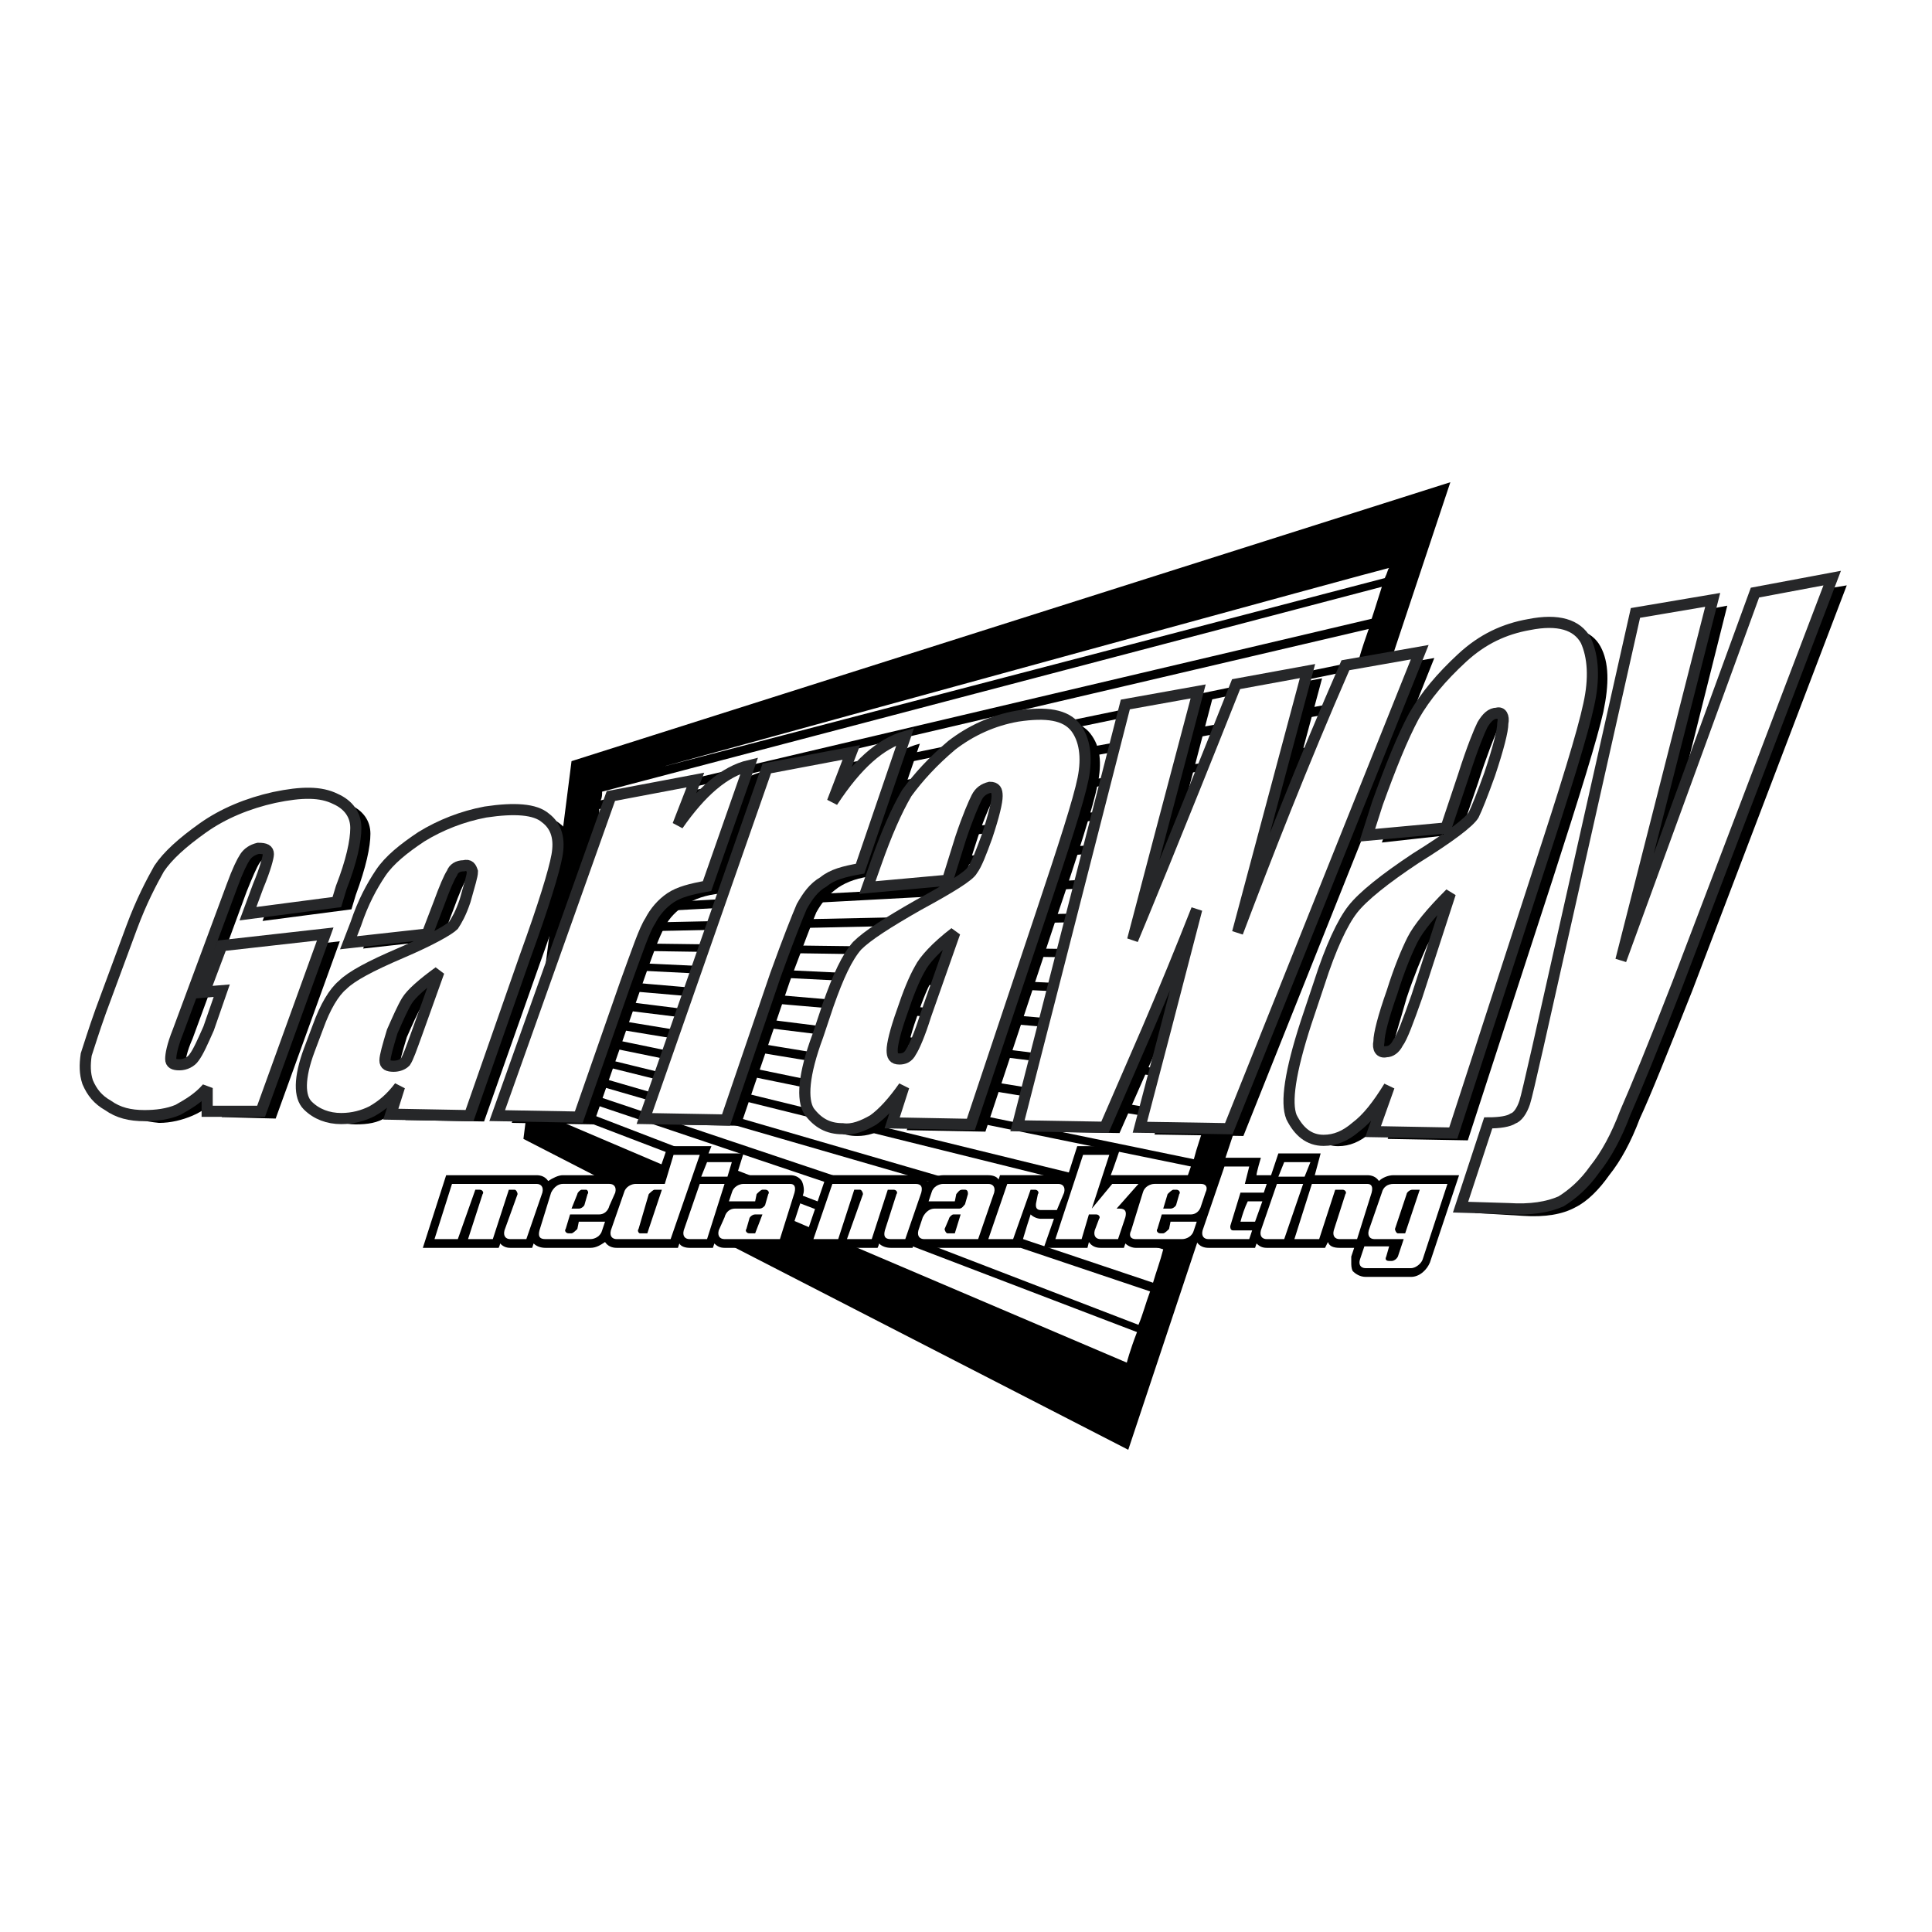 <?xml version="1.0" encoding="utf-8"?>
<!-- Generator: Adobe Illustrator 13.0.0, SVG Export Plug-In . SVG Version: 6.00 Build 14948)  -->
<!DOCTYPE svg PUBLIC "-//W3C//DTD SVG 1.0//EN" "http://www.w3.org/TR/2001/REC-SVG-20010904/DTD/svg10.dtd">
<svg version="1.0" id="Layer_1" xmlns="http://www.w3.org/2000/svg" xmlns:xlink="http://www.w3.org/1999/xlink" x="0px" y="0px"
	 width="192.756px" height="192.756px" viewBox="0 0 192.756 192.756" enable-background="new 0 0 192.756 192.756"
	 xml:space="preserve">
<g>
	<polygon fill-rule="evenodd" clip-rule="evenodd" fill="#FFFFFF" points="0,0 192.756,0 192.756,192.756 0,192.756 0,0 	"/>
	<path fill-rule="evenodd" clip-rule="evenodd" d="M57.021,75.94l-4.799,37.687l60.345,31.018l32.135-96.535L57.021,75.94
		L57.021,75.94z M55.566,109.857c0-0.289,0.145-0.58,0.145-0.869l59.036,19.857c-0.437,1.16-0.727,2.32-1.163,3.334L55.566,109.857
		L55.566,109.857z M55.857,108.119c0-0.291,0-0.58,0.146-0.871l60.053,17.395c-0.291,1.16-0.727,2.318-1.018,3.334L55.857,108.119
		L55.857,108.119z M56.002,106.379c0.146-0.289,0.146-0.58,0.146-1.014l61.362,15.219c-0.436,1.16-0.727,2.174-1.163,3.334
		L56.002,106.379L56.002,106.379z M56.293,104.641c0.145-0.291,0.145-0.727,0.145-1.016l62.38,12.756
		c-0.437,1.16-0.727,2.318-1.018,3.334L56.293,104.641L56.293,104.641z M56.584,102.756c0-0.291,0.146-0.58,0.146-0.869
		l63.397,10.436c-0.291,1.014-0.727,2.174-1.018,3.334L56.584,102.756L56.584,102.756z M56.875,101.016c0-0.289,0-0.58,0.146-0.869
		l64.561,7.973c-0.436,1.158-0.727,2.318-1.163,3.334L56.875,101.016L56.875,101.016z M57.166,99.277c0-0.291,0-0.58,0.145-0.871
		l65.579,5.654c-0.291,1.014-0.727,2.174-1.018,3.334L57.166,99.277L57.166,99.277z M57.311,97.537
		c0.146-0.289,0.146-0.58,0.146-1.014l66.887,3.334c-0.436,1.158-0.727,2.174-1.163,3.332L57.311,97.537L57.311,97.537z
		 M57.602,95.798c0.146-0.29,0.146-0.725,0.146-1.015l67.905,1.015c-0.436,1.015-0.727,2.175-1.163,3.188L57.602,95.798
		L57.602,95.798z M57.893,94.059c0-0.435,0.145-0.725,0.145-1.015l68.923-1.45c-0.29,1.16-0.727,2.174-1.018,3.334L57.893,94.059
		L57.893,94.059z M127.252,90.725l-69.068,1.45c0-0.29,0-0.58,0.146-0.87l70.086-3.768C127.979,88.551,127.688,89.71,127.252,90.725
		L127.252,90.725z M128.706,86.666l-70.231,3.769c0-0.29,0-0.58,0.146-0.87l71.104-6.232
		C129.434,84.492,128.997,85.507,128.706,86.666L128.706,86.666z M130.015,82.462L58.62,88.695c0.145-0.29,0.145-0.58,0.145-0.87
		l72.268-8.552C130.742,80.289,130.451,81.448,130.015,82.462L130.015,82.462z M131.323,78.404l-72.413,8.552
		c0-0.29,0.146-0.58,0.146-1.015l73.431-10.871C132.051,76.085,131.76,77.245,131.323,78.404L131.323,78.404z M132.777,74.201
		L59.201,85.217c0-0.435,0.146-0.725,0.146-1.015l74.449-13.19C133.505,72.026,133.068,73.041,132.777,74.201L132.777,74.201z
		 M134.087,69.997L59.492,83.333c0-0.29,0-0.58,0.146-0.87l75.612-15.654C134.813,67.823,134.522,68.983,134.087,69.997
		L134.087,69.997z M135.54,65.938L59.783,81.593c0-0.29,0-0.58,0-0.87l76.775-17.973C136.268,63.62,135.831,64.779,135.54,65.938
		L135.54,65.938z M136.85,61.735L59.929,79.854c0.145-0.29,0.145-0.58,0.145-0.87l77.793-20.438
		C137.576,59.416,137.285,60.431,136.85,61.735L136.85,61.735z M138.158,57.677L66.036,76.52
		c17.885-4.928,71.25-19.568,72.558-19.858C138.448,56.807,138.448,57.097,138.158,57.677L138.158,57.677z M112.421,135.949
		l-57.146-24.352c0-0.145,0.146-0.436,0.146-0.869l58.018,22.176C112.712,134.789,112.421,135.949,112.421,135.949L112.421,135.949z
		"/>
	<path fill-rule="evenodd" clip-rule="evenodd" d="M79.995,117.83c-0.291-0.436-0.727-0.58-1.163-0.58h-4.653
		c-0.291,0-0.437,0-0.728,0.145l0.728-2.318h-3.49l0.291-0.725h-4.362c0,0-0.727,2.174-1.018,2.898c-0.727,0-2.182,0-2.182,0
		c-0.581,0-1.018,0.291-1.454,0.58l0,0c-0.291-0.436-0.727-0.58-1.164-0.58h-4.653c-0.437,0-1.018,0.291-1.454,0.58l0,0
		c-0.291-0.436-0.727-0.58-1.163-0.58h-9.016l-2.327,7.248h7.562c0,0,0.146-0.291,0.146-0.436c0.291,0.291,0.582,0.436,1.018,0.436
		h2.181l0.146-0.436c0.291,0.291,0.727,0.436,1.164,0.436h4.507c0.582,0,1.018-0.291,1.454-0.58l0,0
		c0.291,0.436,0.727,0.58,1.163,0.58h6.107l0.146-0.436c0.146,0.291,0.582,0.436,1.018,0.436h2.327l0.146-0.436
		c0.291,0.291,0.582,0.436,1.018,0.436h6.107l1.745-5.363C80.286,118.699,80.14,118.119,79.995,117.83L79.995,117.83z"/>
	<path fill-rule="evenodd" clip-rule="evenodd" d="M145.573,117.25h-6.543c-0.582,0-1.163,0.291-1.454,0.58l0,0
		c-0.291-0.436-0.727-0.58-1.163-0.58h-5.235l0.582-2.174h-4.217l-0.728,2.174l0,0c-0.581,0-1.163,0-1.453,0
		c0-0.289,0.436-1.738,0.436-1.738h-4.217l-0.727,2.174c-0.291-0.291-0.582-0.436-1.019-0.436h-4.361c0,0,0,0-0.291,0
		c-1.019,0-4.217,0-4.362,0c0.291-0.725,1.018-2.898,1.018-2.898h-4.362l-1.018,3.189c-0.291-0.146-0.582-0.291-0.873-0.291h-5.815
		l-0.146,0.436c-0.146-0.291-0.582-0.436-1.019-0.436h-4.507c-0.582,0-1.163,0.291-1.454,0.58c0,0,0,0-0.146,0
		c-0.146-0.436-0.582-0.58-1.164-0.58h-8.87l-2.472,7.248h7.562c0,0,0.146-0.291,0.146-0.436c0.291,0.291,0.727,0.436,1.163,0.436
		h2.182l0.146-0.436c0.291,0.291,0.582,0.436,1.018,0.436h9.597c0,0,0.582-2.029,1.019-3.334c0.29,0.289,0.727,0.434,1.018,0.434
		h1.309l-1.018,2.9h4.362l0.145-0.58l0,0c0.291,0.436,0.728,0.58,1.163,0.58h2.327l0.146-0.436c0.291,0.291,0.727,0.436,1.018,0.436
		h4.653c0.581,0,1.018-0.291,1.454-0.58l0,0c0.291,0.436,0.727,0.58,1.163,0.58h4.653l0.146-0.436
		c0.29,0.291,0.581,0.436,1.018,0.436h5.816l0.291-0.58l0,0c0.145,0.436,0.581,0.58,1.163,0.58h1.454l-0.291,0.869
		c0,0.145,0,0.436,0,0.58c0,0.289,0,0.58,0.146,0.869c0.291,0.291,0.727,0.58,1.309,0.58h4.508c0.872,0,1.6-0.725,1.89-1.449l0,0
		L145.573,117.25L145.573,117.25z M123.763,121.889c0.146-0.58,0.436-1.449,0.727-2.029c0.291,0,0.873,0,1.454,0l-0.727,2.029
		C124.78,121.889,124.053,121.889,123.763,121.889L123.763,121.889z"/>
	<path fill-rule="evenodd" clip-rule="evenodd" fill="#FFFFFF" d="M52.513,123.627h-1.6c-0.436,0-0.727-0.289-0.582-0.869
		l1.309-3.623c0-0.145-0.146-0.436-0.291-0.436h-0.582l-1.599,4.928h-2.472l1.454-4.492c0.146-0.145,0-0.436-0.291-0.436h-0.437
		l-1.745,4.928h-2.327l1.745-5.508h8.434c0.436,0,0.727,0.291,0.582,0.871L52.513,123.627L52.513,123.627z"/>
	<path fill-rule="evenodd" clip-rule="evenodd" fill="#FFFFFF" d="M60.801,120.295c-0.146,0.578-0.582,0.869-1.018,0.869h-2.908
		l-0.437,1.449c-0.145,0.145,0,0.436,0.291,0.436h0.291c0.146,0,0.436-0.291,0.582-0.436l0.146-0.725h2.617l-0.291,0.869
		c-0.145,0.58-0.727,0.869-1.163,0.869h-4.507c-0.582,0-0.727-0.289-0.582-0.869l1.163-3.768c0.291-0.58,0.727-0.871,1.164-0.871
		h4.653c0.437,0,0.727,0.291,0.582,0.871L60.801,120.295L60.801,120.295z M58.475,118.699h-0.437c-0.145,0-0.436,0.291-0.436,0.436
		l-0.582,1.449h0.727c0.291,0,0.582-0.289,0.582-0.436l0.291-1.014C58.765,118.99,58.62,118.699,58.475,118.699L58.475,118.699z"/>
	<path fill-rule="evenodd" clip-rule="evenodd" fill="#FFFFFF" d="M66.908,123.627h-5.38c-0.436,0-0.727-0.289-0.582-0.869
		l1.309-3.768c0.146-0.58,0.727-0.871,1.163-0.871h2.909l0.872-2.898h2.618L66.908,123.627L66.908,123.627z M65.309,118.699
		c-0.146,0-0.436,0.291-0.582,0.436l-1.018,3.479c-0.146,0.145,0,0.436,0.146,0.436h0.727l1.454-4.35H65.309L65.309,118.699z"/>
	<path fill-rule="evenodd" clip-rule="evenodd" fill="#FFFFFF" d="M70.543,123.627h-1.745c-0.436,0-0.727-0.289-0.582-0.869
		l1.6-4.639h2.472L70.543,123.627L70.543,123.627z M72.579,117.395h-2.618l0.582-1.449h2.472L72.579,117.395L72.579,117.395z"/>
	<path fill-rule="evenodd" clip-rule="evenodd" fill="#FFFFFF" d="M77.813,123.627h-5.525c-0.436,0-0.727-0.289-0.582-0.869
		l0.582-1.305c0.146-0.58,0.582-0.869,1.018-0.869h2.472c0.291,0,0.582-0.289,0.582-0.436l0.291-1.014
		c0.146-0.145,0-0.436-0.291-0.436h-0.291c-0.145,0-0.436,0.291-0.581,0.436l-0.146,0.725h-2.618l0.291-0.869
		c0.146-0.58,0.727-0.871,1.164-0.871h4.653c0.436,0,0.582,0.291,0.436,0.871L77.813,123.627L77.813,123.627z M75.342,121.164
		c-0.291,0-0.582,0.289-0.582,0.434l-0.291,1.016c-0.146,0.145,0,0.436,0.291,0.436h0.582l0.727-1.885H75.342L75.342,121.164z"/>
	<path fill-rule="evenodd" clip-rule="evenodd" fill="#FFFFFF" d="M90.319,123.627h-1.455c-0.581,0-0.727-0.289-0.581-0.869
		l1.163-3.623c0.146-0.145,0-0.436-0.291-0.436h-0.582l-1.6,4.928h-2.472l1.6-4.492c0-0.145-0.146-0.436-0.291-0.436h-0.582
		l-1.6,4.928h-2.472l1.89-5.508h8.288c0.582,0,0.727,0.291,0.582,0.871L90.319,123.627L90.319,123.627z"/>
	<path fill-rule="evenodd" clip-rule="evenodd" fill="#FFFFFF" d="M97.589,123.627h-5.38c-0.436,0-0.727-0.289-0.582-0.869
		l0.436-1.305c0.291-0.58,0.727-0.869,1.163-0.869h2.472c0.291,0,0.437-0.289,0.582-0.436l0.291-1.014c0-0.145,0-0.436-0.291-0.436
		H95.99c-0.291,0-0.437,0.291-0.582,0.436l-0.146,0.725h-2.617l0.291-0.869c0.145-0.58,0.727-0.871,1.163-0.871h4.507
		c0.437,0,0.728,0.291,0.582,0.871L97.589,123.627L97.589,123.627z M95.117,121.164c-0.146,0-0.437,0.289-0.437,0.434l-0.436,1.016
		c0,0.145,0.146,0.436,0.291,0.436h0.727l0.582-1.885H95.117L95.117,121.164z"/>
	<path fill-rule="evenodd" clip-rule="evenodd" fill="#FFFFFF" d="M105.441,120.729h-1.6c-0.437,0-0.582-0.289-0.437-0.869
		l0.146-0.725c0.146-0.145,0-0.436-0.291-0.436h-0.436l-1.745,4.928h-2.473l1.891-5.508h5.089c0.437,0,0.728,0.291,0.582,0.871
		L105.441,120.729L105.441,120.729z"/>
	<path fill-rule="evenodd" clip-rule="evenodd" fill="#FFFFFF" d="M111.402,120.584h0.291c0.582,0,0.728,0.289,0.582,0.869
		l-0.728,2.174h-1.745c-0.436,0-0.727-0.289-0.581-0.869l0.437-1.16c0.145-0.145,0-0.434-0.291-0.434h-0.728l-0.727,2.463h-2.617
		l2.763-8.406h2.617l-1.745,5.363l0,0l2.036-2.465h2.617L111.402,120.584L111.402,120.584z"/>
	<path fill-rule="evenodd" clip-rule="evenodd" fill="#FFFFFF" d="M119.836,120.295c-0.145,0.578-0.581,0.869-1.018,0.869h-2.908
		l-0.436,1.449c-0.146,0.145,0,0.436,0.29,0.436h0.291c0.146,0,0.437-0.291,0.582-0.436l0.146-0.725h2.617l-0.291,0.869
		c-0.146,0.58-0.728,0.869-1.163,0.869h-4.653c-0.436,0-0.727-0.289-0.436-0.869l1.163-3.768c0.145-0.58,0.727-0.871,1.163-0.871
		h4.652c0.437,0,0.728,0.291,0.437,0.871L119.836,120.295L119.836,120.295z M117.364,118.699h-0.29
		c-0.146,0-0.437,0.291-0.582,0.436l-0.437,1.449h0.728c0.291,0,0.581-0.289,0.581-0.436l0.291-1.014
		C117.801,118.99,117.655,118.699,117.364,118.699L117.364,118.699z"/>
	<path fill-rule="evenodd" clip-rule="evenodd" fill="#FFFFFF" d="M126.089,118.99h-2.326l-1.019,3.334c0,0.145,0,0.434,0.291,0.434
		h1.891l-0.291,0.869h-4.071c-0.437,0-0.728-0.289-0.582-0.869l2.182-6.377h2.472l-0.437,1.738h2.182L126.089,118.99L126.089,118.99
		z"/>
	<path fill-rule="evenodd" clip-rule="evenodd" fill="#FFFFFF" d="M128.125,123.627h-1.745c-0.437,0-0.728-0.289-0.582-0.869
		l1.6-4.639h2.617L128.125,123.627L128.125,123.627z M130.16,117.395h-2.617l0.582-1.449h2.617L130.16,117.395L130.16,117.395z"/>
	<path fill-rule="evenodd" clip-rule="evenodd" fill="#FFFFFF" d="M135.395,123.627h-1.744c-0.437,0-0.728-0.289-0.582-0.869
		l1.163-3.623c0.146-0.145,0-0.436-0.29-0.436h-0.728l-1.6,4.928h-2.472l1.745-5.508h5.525c0.437,0,0.581,0.291,0.437,0.871
		L135.395,123.627L135.395,123.627z"/>
	<path fill-rule="evenodd" clip-rule="evenodd" fill="#FFFFFF" d="M141.938,125.656c-0.146,0.436-0.728,0.871-1.163,0.871h-4.508
		c-0.582,0-0.728-0.436-0.582-0.871l0.437-1.303h2.472l-0.29,1.014c-0.146,0.289,0,0.436,0.29,0.436h0.291
		c0.146,0,0.437-0.146,0.582-0.436l0.581-1.74h-2.908c-0.436,0-0.727-0.289-0.581-0.869l1.309-3.768
		c0.146-0.58,0.581-0.871,1.163-0.871h5.38L141.938,125.656L141.938,125.656z M140.921,118.699c-0.291,0-0.582,0.291-0.582,0.436
		l-1.163,3.479c0,0.145,0.146,0.436,0.291,0.436h0.727l1.454-4.35H140.921L140.921,118.699z"/>
	<path fill-rule="evenodd" clip-rule="evenodd" d="M35.064,90.725l-8.87,1.16l1.018-2.754c0.727-1.884,1.018-2.899,1.018-3.334
		c0-0.435-0.291-0.58-1.018-0.435c-0.582,0.145-1.018,0.29-1.309,0.725c-0.291,0.435-0.727,1.45-1.308,2.899l-5.38,14.64
		c-0.582,1.305-0.727,2.174-0.727,2.609s0.291,0.58,0.873,0.58s1.163-0.145,1.454-0.725c0.436-0.436,0.872-1.449,1.454-2.9
		l1.309-3.623l-1.745,0.145l1.745-4.638l10.324-1.16l-6.398,17.684l-5.38-0.145v-2.32c-0.873,1.016-1.89,1.74-2.908,2.174
		c-1.018,0.436-2.181,0.725-3.344,0.725c-1.454-0.145-2.618-0.434-3.635-1.014c-1.018-0.725-1.6-1.449-2.036-2.318
		c-0.291-0.871-0.291-1.885-0.146-2.756c0.291-1.014,0.727-2.463,1.454-4.348l3.199-8.407c0.873-2.609,1.89-4.638,2.618-5.943
		c0.872-1.305,2.327-2.609,4.362-3.914c2.036-1.45,4.508-2.464,7.125-3.044c2.763-0.58,4.653-0.58,6.107,0
		c1.309,0.58,2.036,1.594,2.036,2.899c0,1.304-0.436,3.333-1.454,6.088L35.064,90.725L35.064,90.725z"/>
	<path fill-rule="evenodd" clip-rule="evenodd" d="M44.079,93.769l-7.852,0.87l0.727-1.884c0.727-2.029,1.6-3.769,2.472-5.073
		c0.873-1.16,2.327-2.319,4.072-3.479c1.89-1.304,4.071-2.029,6.398-2.464c2.908-0.58,4.944-0.435,5.961,0.435
		c1.164,0.87,1.454,2.174,1.164,3.769c-0.291,1.595-1.309,5.073-3.199,10.292l-5.525,15.654l-7.852-0.145l1.018-2.609
		c-1.018,1.016-1.891,1.885-2.908,2.32c-0.873,0.578-1.89,0.725-3.054,0.725c-1.309,0-2.472-0.436-3.344-1.305
		c-0.873-0.871-0.873-2.609,0.146-5.508l0.872-2.176c0.727-2.174,1.6-3.479,2.472-4.348c0.873-0.725,2.763-1.884,5.816-3.044
		c3.053-1.449,4.798-2.319,5.234-2.754c0.291-0.435,0.727-1.305,1.164-2.464c0.436-1.595,0.727-2.609,0.727-3.044
		c0-0.435-0.291-0.58-0.873-0.58c-0.582,0.145-1.018,0.435-1.164,0.725c-0.291,0.435-0.727,1.45-1.309,3.044L44.079,93.769
		L44.079,93.769z M45.242,97.682c-1.6,1.16-2.763,2.029-3.199,2.754s-0.873,1.74-1.454,3.045c-0.436,1.449-0.727,2.463-0.727,2.898
		s0.291,0.725,0.873,0.725c0.436,0,0.873-0.289,1.163-0.58c0.291-0.289,0.727-1.305,1.163-2.754L45.242,97.682L45.242,97.682z"/>
	<path fill-rule="evenodd" clip-rule="evenodd" d="M70.834,78.549l-1.745,4.349c2.327-3.334,4.653-5.363,7.125-5.943L71.997,89.13
		c-1.599,0.145-2.763,0.58-3.635,1.16c-0.873,0.58-1.6,1.304-2.036,2.174c-0.582,1.015-1.309,3.044-2.472,6.378l-4.653,13.336
		l-8.143-0.146L62.4,79.999L70.834,78.549L70.834,78.549z"/>
	<path fill-rule="evenodd" clip-rule="evenodd" d="M86.393,75.795l-1.89,4.783c2.472-3.624,4.798-5.798,7.271-6.378l-4.508,13.19
		c-1.6,0.145-2.763,0.58-3.635,1.16c-1.018,0.725-1.6,1.449-2.181,2.464c-0.436,1.015-1.309,3.334-2.617,6.813l-4.944,14.494
		l-8.143-0.145l12.214-34.933L86.393,75.795L86.393,75.795z"/>
	<path fill-rule="evenodd" clip-rule="evenodd" d="M95.99,88.406l-7.998,0.87l0.872-2.609c1.018-2.898,2.036-5.218,3.054-6.812
		c1.163-1.739,2.617-3.333,4.507-4.783c1.891-1.594,4.071-2.464,6.543-2.899c2.908-0.58,4.799-0.29,5.816,1.015
		s1.163,2.899,0.728,5.073c-0.437,2.174-1.891,6.812-4.217,13.625l-6.979,21.018l-7.853-0.146l1.164-3.623
		c-1.018,1.449-2.036,2.465-3.054,3.189c-1.018,0.725-2.036,1.014-3.054,1.014c-1.454,0-2.472-0.58-3.344-1.883
		c-0.727-1.16-0.436-3.625,0.873-7.393l1.018-3.189c1.018-2.754,1.89-4.783,2.908-5.798c1.018-1.16,3.054-2.464,6.107-4.059
		c3.199-1.884,5.09-3.044,5.381-3.624c0.436-0.58,0.872-1.74,1.454-3.334c0.727-2.029,1.018-3.479,1.018-4.059
		c0-0.58-0.146-0.87-0.728-0.725c-0.581,0-1.018,0.29-1.309,0.87s-0.872,1.884-1.599,4.204L95.99,88.406L95.99,88.406z
		 M96.717,93.624c-1.891,1.595-3.054,2.754-3.49,3.769c-0.581,0.869-1.163,2.318-1.745,4.059c-0.727,2.029-1.018,3.479-1.018,4.059
		c-0.145,0.58,0.146,0.869,0.728,0.869c0.436,0,0.872-0.289,1.163-0.725c0.291-0.58,0.872-1.74,1.6-3.768L96.717,93.624
		L96.717,93.624z"/>
	<path fill-rule="evenodd" clip-rule="evenodd" d="M143.102,65.649l-19.049,47.687l-8.869-0.145
		c1.454-5.508,3.344-12.756,5.671-21.742c-1.6,3.914-3.199,7.972-4.944,12.031l-4.217,9.566l-8.725-0.145l10.761-42.036L121,69.562
		c-0.291,1.16-2.473,9.421-6.544,24.786c0.728-1.595,4.217-10.001,10.324-25.366l7.125-1.305l-6.979,25.946
		c2.908-7.682,6.397-16.524,10.76-26.67L143.102,65.649L143.102,65.649z"/>
	<path fill-rule="evenodd" clip-rule="evenodd" d="M145.719,83.188l-7.852,0.87l1.163-3.188c1.163-3.769,2.326-6.668,3.49-8.697
		c1.163-2.174,2.763-4.059,4.798-5.943c2.036-1.739,4.217-2.899,6.688-3.334c2.908-0.58,4.799,0,5.671,1.595
		c0.873,1.594,0.873,3.769,0.291,6.522c-0.581,2.609-2.326,8.262-5.089,16.814l-8.434,25.946l-7.998-0.145l1.6-4.494
		c-1.163,1.74-2.181,3.045-3.344,3.914c-1.019,0.869-2.036,1.305-3.199,1.305c-1.309,0-2.472-0.725-3.199-2.174
		c-0.581-1.449-0.146-4.639,1.454-9.422l1.309-3.914c1.163-3.624,2.326-6.088,3.345-7.538c1.018-1.304,3.198-2.898,6.252-4.928
		c3.49-2.174,5.381-3.624,5.816-4.349c0.291-0.725,0.873-2.174,1.6-4.204c0.873-2.609,1.309-4.203,1.309-5.073
		c0.146-0.725-0.146-1.014-0.581-1.014c-0.582,0.145-1.019,0.435-1.454,1.159c-0.291,0.725-1.019,2.464-1.891,5.218L145.719,83.188
		L145.719,83.188z M146.155,89.855c-1.891,1.884-3.199,3.334-3.78,4.494c-0.582,1.304-1.309,3.044-2.036,5.218
		c-0.728,2.609-1.309,4.203-1.309,4.928c-0.146,0.725,0.146,1.16,0.727,1.16c0.437,0,0.873-0.289,1.164-0.869
		c0.436-0.58,1.018-2.174,1.89-4.639L146.155,89.855L146.155,89.855z"/>
	<path fill-rule="evenodd" clip-rule="evenodd" d="M184.252,58.401l-15.413,40.44c-2.472,6.232-4.217,10.582-5.234,12.756
		c-0.873,2.318-1.891,4.203-3.054,5.652c-1.018,1.449-2.182,2.609-3.345,3.189c-1.309,0.725-3.054,1.014-5.234,0.869l-4.799-0.289
		l2.763-8.408c1.164,0,2.036-0.145,2.472-0.289c0.437-0.291,0.873-0.869,1.164-1.74c0.146-0.434,0.581-2.318,1.309-5.508
		l9.742-43.194l7.707-1.45l-9.016,35.947l13.232-36.672L184.252,58.401L184.252,58.401z"/>
	
		<path fill-rule="evenodd" clip-rule="evenodd" fill="#FFFFFF" stroke="#262729" stroke-width="1.111" stroke-miterlimit="2.613" d="
		M33.609,90l-8.87,1.16l1.018-2.754c0.727-1.74,1.018-2.899,1.018-3.189c0-0.435-0.291-0.58-1.018-0.58
		c-0.582,0.145-1.018,0.435-1.309,0.87c-0.291,0.435-0.727,1.304-1.309,2.899L17.76,102.9c-0.582,1.449-0.727,2.318-0.727,2.754
		s0.291,0.58,0.873,0.58s1.163-0.291,1.454-0.725c0.436-0.58,0.873-1.596,1.454-2.898l1.309-3.77l-1.745,0.145l1.745-4.638
		l10.324-1.16l-6.398,17.684h-5.38v-2.32c-0.873,1.016-1.89,1.596-2.908,2.176c-1.018,0.434-2.181,0.578-3.344,0.578
		c-1.454,0-2.617-0.289-3.635-1.014c-1.018-0.58-1.6-1.305-2.036-2.32c-0.291-0.869-0.291-1.738-0.146-2.754
		c0.291-0.869,0.727-2.318,1.454-4.348l3.054-8.262c1.018-2.754,2.036-4.639,2.763-5.943c0.872-1.304,2.326-2.609,4.362-4.058
		c2.036-1.45,4.507-2.464,7.125-3.044c2.763-0.58,4.653-0.58,6.107,0.145c1.309,0.58,2.036,1.595,2.036,2.899
		c0,1.304-0.436,3.333-1.454,5.943L33.609,90L33.609,90z"/>
	
		<path fill-rule="evenodd" clip-rule="evenodd" fill="#FFFFFF" stroke="#262729" stroke-width="1.111" stroke-miterlimit="2.613" d="
		M42.625,93.189l-7.852,0.87l0.727-1.884c0.727-2.174,1.6-3.769,2.472-5.073c0.873-1.305,2.327-2.464,4.072-3.624
		c1.89-1.16,4.071-2.029,6.398-2.464c2.908-0.435,4.944-0.29,5.962,0.58c1.163,0.87,1.454,2.175,1.163,3.769
		c-0.291,1.594-1.309,4.928-3.199,10.146l-5.525,15.799l-7.852-0.145l0.873-2.754c-0.873,1.16-1.745,1.885-2.763,2.465
		c-0.873,0.434-1.891,0.725-3.054,0.725c-1.309,0-2.472-0.436-3.344-1.305s-0.873-2.754,0.146-5.508l0.872-2.32
		c0.728-2.029,1.6-3.479,2.472-4.203c0.873-0.869,2.763-1.884,5.816-3.188c3.053-1.305,4.798-2.319,5.234-2.754
		c0.291-0.435,0.727-1.16,1.163-2.464c0.437-1.594,0.728-2.464,0.728-2.899c-0.146-0.435-0.291-0.725-0.873-0.58
		c-0.582,0-1.018,0.29-1.163,0.725c-0.291,0.435-0.727,1.45-1.309,3.044L42.625,93.189L42.625,93.189z M43.788,96.958
		c-1.6,1.16-2.763,2.173-3.199,2.9c-0.436,0.725-0.873,1.738-1.454,3.043c-0.437,1.449-0.727,2.465-0.727,2.898
		c0,0.436,0.291,0.58,0.873,0.58c0.436,0,0.873-0.145,1.163-0.436c0.291-0.434,0.582-1.303,1.164-2.898L43.788,96.958L43.788,96.958
		z"/>
	
		<path fill-rule="evenodd" clip-rule="evenodd" fill="#FFFFFF" stroke="#262729" stroke-width="1.111" stroke-miterlimit="2.613" d="
		M69.38,77.824l-1.745,4.494c2.326-3.334,4.653-5.363,7.125-5.943l-4.217,12.031c-1.6,0.29-2.763,0.58-3.635,1.159
		c-0.873,0.58-1.6,1.45-2.036,2.319c-0.582,0.87-1.309,3.044-2.472,6.233l-4.653,13.336l-8.143-0.146l11.342-31.888L69.38,77.824
		L69.38,77.824z"/>
	
		<path fill-rule="evenodd" clip-rule="evenodd" fill="#FFFFFF" stroke="#262729" stroke-width="1.111" stroke-miterlimit="2.613" d="
		M84.938,75.07l-1.89,4.928c2.472-3.769,4.798-5.798,7.271-6.522l-4.508,13.19c-1.599,0.29-2.763,0.58-3.635,1.305
		c-1.018,0.58-1.6,1.45-2.181,2.464c-0.436,1.015-1.309,3.189-2.617,6.813l-4.944,14.494l-8.143-0.145l12.214-34.933L84.938,75.07
		L84.938,75.07z"/>
	<path fill-rule="evenodd" clip-rule="evenodd" fill="#FFFFFF" d="M94.536,87.826l-7.998,0.725l0.873-2.464
		c1.018-2.899,2.036-5.218,3.053-6.958c1.164-1.594,2.617-3.189,4.508-4.783c1.891-1.45,4.071-2.464,6.543-2.899
		c2.908-0.435,4.799-0.145,5.816,1.16c0.873,1.16,1.164,2.899,0.728,5.073c-0.437,2.174-1.891,6.668-4.217,13.625l-6.979,20.874
		l-7.853-0.146l1.164-3.623c-1.018,1.449-2.036,2.609-3.054,3.334c-1.018,0.58-2.036,1.014-3.053,0.869
		c-1.454,0-2.472-0.58-3.345-1.738c-0.727-1.16-0.582-3.625,0.873-7.537l1.018-3.045c1.018-2.898,1.89-4.783,2.908-5.942
		c1.018-1.015,3.054-2.319,6.107-4.059c3.199-1.739,5.089-2.899,5.38-3.479c0.436-0.58,0.873-1.739,1.455-3.333
		c0.727-2.174,1.018-3.479,1.018-4.059c0-0.58-0.146-0.87-0.728-0.87c-0.581,0.146-1.018,0.435-1.309,1.015
		c-0.291,0.58-0.872,1.884-1.599,4.058L94.536,87.826L94.536,87.826z M95.263,93.044c-1.891,1.45-3.054,2.754-3.49,3.624
		c-0.582,1.014-1.164,2.463-1.745,4.204c-0.727,2.029-1.018,3.334-1.018,3.914c-0.146,0.58,0.146,0.869,0.727,0.869
		c0.437,0,0.873-0.145,1.164-0.725c0.291-0.436,0.873-1.74,1.454-3.623L95.263,93.044L95.263,93.044z"/>
	<path fill="none" stroke="#262729" stroke-width="1.111" stroke-miterlimit="2.613" d="M94.536,87.826l-7.998,0.725l0.873-2.464
		c1.018-2.899,2.036-5.218,3.053-6.958c1.164-1.594,2.618-3.189,4.508-4.783c1.891-1.45,4.071-2.464,6.543-2.899
		c2.908-0.435,4.799-0.145,5.816,1.16c0.873,1.16,1.164,2.899,0.728,5.073c-0.437,2.174-1.891,6.668-4.217,13.625l-6.979,20.874
		l-7.853-0.146l1.164-3.623c-1.018,1.449-2.036,2.609-3.054,3.334c-1.018,0.58-2.036,1.014-3.053,0.869
		c-1.454,0-2.472-0.58-3.345-1.738c-0.727-1.16-0.582-3.625,0.873-7.537l1.018-3.045c1.018-2.898,1.89-4.783,2.908-5.942
		c1.018-1.015,3.054-2.319,6.107-4.059c3.199-1.739,5.089-2.899,5.38-3.479c0.436-0.58,0.873-1.739,1.455-3.333
		c0.727-2.174,1.018-3.479,1.018-4.059c0-0.58-0.146-0.87-0.728-0.87c-0.581,0.145-1.018,0.435-1.309,1.015
		c-0.291,0.58-0.872,1.884-1.599,4.058L94.536,87.826L94.536,87.826z M95.263,93.044c-1.891,1.45-3.054,2.754-3.49,3.624
		c-0.582,1.014-1.164,2.463-1.745,4.204c-0.727,2.029-1.018,3.334-1.018,3.914s0.146,0.869,0.727,0.869
		c0.437,0,0.873-0.145,1.164-0.725c0.291-0.436,0.873-1.74,1.454-3.623L95.263,93.044L95.263,93.044z"/>
	
		<path fill-rule="evenodd" clip-rule="evenodd" fill="#FFFFFF" stroke="#262729" stroke-width="1.111" stroke-miterlimit="2.613" d="
		M141.647,65.069l-19.049,47.542l-8.869-0.145c1.454-5.508,3.345-12.756,5.671-21.742c-1.6,4.059-3.199,7.973-4.944,12.031
		l-4.217,9.711l-8.725-0.145l10.761-42.035l7.271-1.304c-0.291,1.159-2.472,9.276-6.544,24.786
		c0.728-1.739,4.217-10.146,10.324-25.511l7.125-1.304l-6.979,26.09c2.908-7.682,6.398-16.669,10.76-26.67L141.647,65.069
		L141.647,65.069z"/>
	
		<path fill-rule="evenodd" clip-rule="evenodd" fill="#FFFFFF" stroke="#262729" stroke-width="1.111" stroke-miterlimit="2.613" d="
		M144.265,82.608l-7.852,0.725l1.018-3.189c1.309-3.624,2.472-6.522,3.636-8.697c1.163-2.029,2.762-3.914,4.798-5.798
		c2.036-1.885,4.217-2.899,6.688-3.334c2.908-0.58,4.799,0,5.671,1.594c0.728,1.595,0.873,3.769,0.291,6.378
		c-0.581,2.754-2.326,8.407-5.089,16.814l-8.434,25.946l-7.998-0.145l1.6-4.494c-1.163,1.885-2.181,3.189-3.344,4.059
		c-1.019,0.869-2.036,1.305-3.199,1.305c-1.454,0-2.472-0.869-3.199-2.318c-0.581-1.451-0.146-4.494,1.454-9.422l1.309-3.914
		c1.163-3.624,2.327-6.088,3.345-7.393c1.018-1.304,3.199-3.044,6.252-5.073c3.49-2.174,5.381-3.624,5.816-4.349
		c0.291-0.58,0.873-2.029,1.6-4.059c0.873-2.609,1.309-4.349,1.309-5.073c0.146-0.725-0.146-1.16-0.581-1.015
		c-0.582,0-1.019,0.435-1.454,1.16c-0.291,0.58-1.018,2.319-1.891,5.073L144.265,82.608L144.265,82.608z M144.701,89.13
		c-1.891,1.884-3.199,3.479-3.78,4.638c-0.582,1.16-1.31,2.899-2.036,5.218c-0.872,2.465-1.309,4.203-1.309,4.928
		c-0.146,0.727,0.146,1.16,0.728,1.016c0.436,0,0.872-0.289,1.163-0.869c0.436-0.58,1.018-2.174,1.89-4.639L144.701,89.13
		L144.701,89.13z"/>
	
		<path fill-rule="evenodd" clip-rule="evenodd" fill="#FFFFFF" stroke="#262729" stroke-width="1.111" stroke-miterlimit="2.613" d="
		M182.798,57.677l-15.413,40.44c-2.472,6.377-4.217,10.582-5.234,12.9c-0.873,2.318-1.891,4.203-3.054,5.652
		c-1.019,1.449-2.182,2.465-3.345,3.189c-1.309,0.58-3.054,0.869-5.234,0.725l-4.799-0.145l2.763-8.408
		c1.163,0,2.036-0.145,2.473-0.434c0.436-0.145,0.872-0.725,1.163-1.596c0.146-0.434,0.581-2.318,1.309-5.508l9.742-43.339
		l7.707-1.304l-9.161,35.947l13.378-36.672L182.798,57.677L182.798,57.677z"/>
</g>
</svg>
